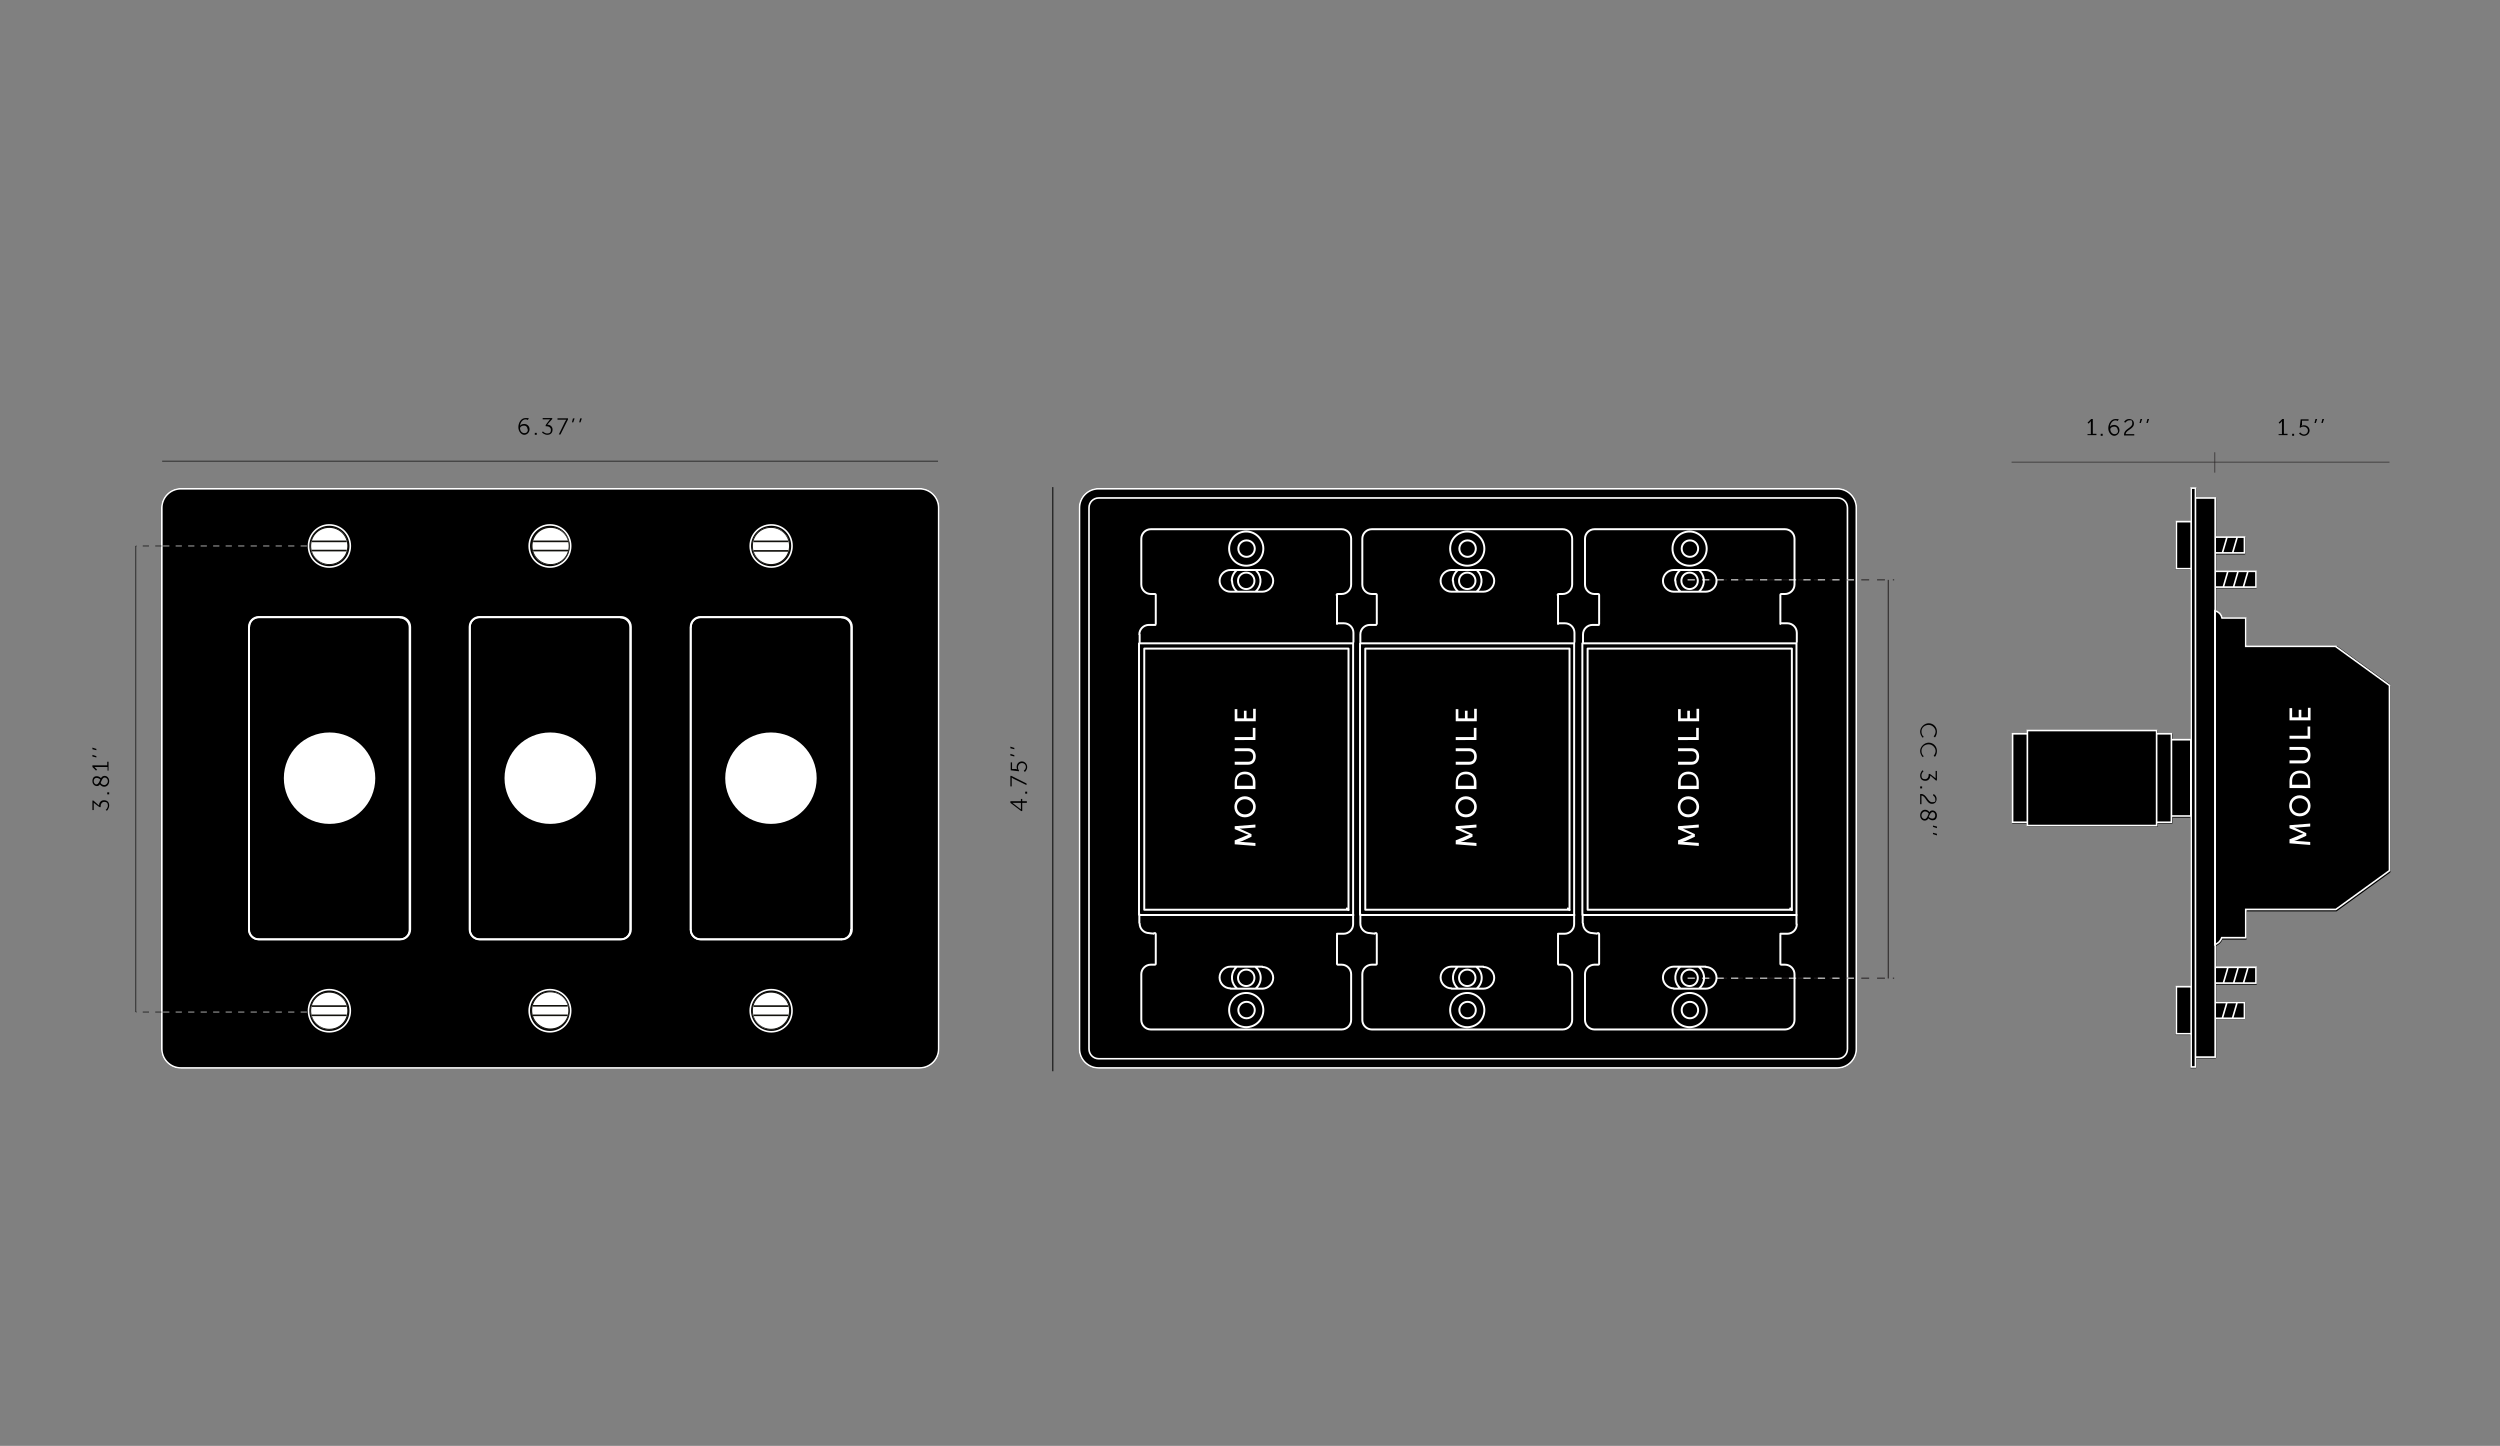 <svg xmlns="http://www.w3.org/2000/svg" id="Layer_1" version="1.1" viewBox="0 0 760.1 439.6"><rect x="0" y="0" width="760.1" height="439.6" fill="#808080" stroke="none"/><defs><clipPath id="clippath"><rect width="11.7" height="11.7" x="94.3" y="160.1" class="st7" rx="5.9" ry="5.9"/></clipPath><clipPath id="clippath-1"><rect width="11.7" height="11.7" x="161.5" y="160.1" class="st7" rx="5.9" ry="5.9"/></clipPath><clipPath id="clippath-2"><rect width="11.7" height="11.7" x="228.6" y="160.2" class="st7" rx="5.9" ry="5.9"/></clipPath><clipPath id="clippath-3"><rect width="11.7" height="11.7" x="94.3" y="301.4" class="st7" rx="5.9" ry="5.9"/></clipPath><clipPath id="clippath-4"><rect width="11.7" height="11.7" x="161.4" y="301.4" class="st7" rx="5.9" ry="5.9"/></clipPath><clipPath id="clippath-5"><rect width="11.7" height="11.7" x="228.6" y="301.4" class="st7" rx="5.9" ry="5.9"/></clipPath><style>.st0,.st1,.st11,.st12,.st13,.st14,.st3,.st4,.st5,.st7,.st8,.st9{fill:none}.st0,.st11{stroke:#000}.st0,.st12{stroke-width:.2px}.st1{stroke-width:.6px}.st1,.st13,.st3,.st4,.st8{stroke:#fff}.st1,.st5,.st9{stroke-miterlimit:10}.st12,.st14{stroke:#231f20}.st16,.st3,.st4{stroke-linecap:round;stroke-linejoin:round}.st16,.st3,.st5{stroke-width:.5px}.st4{stroke-width:.6px}.st17{fill:#fff}.st5,.st9{stroke:#12110c}.st11,.st8{stroke-dasharray:1.9 1.9;stroke-width:.2px}.st9{stroke-width:.4px}.st13,.st14{stroke-dasharray:2.2 2.2;stroke-width:.3px}.st14{stroke-dasharray:2.4 2.4}.st16{stroke:#020203}</style></defs><path d="M157.6 129.9c0-1.2.7-2.8 2.2-2.8s.9.2.9.2l-.2.4s-.3-.2-.7-.2c-1 0-1.6 1-1.7 2 .2-.4.7-.6 1.3-.6.9 0 1.6.7 1.6 1.6s-.7 1.7-1.6 1.7-1.8-1-1.8-2.3m2.8.7c0-.7-.4-1.2-1.1-1.2s-1.2.4-1.2.8c0 .7.5 1.5 1.3 1.5s1.1-.5 1.1-1.2ZM162.6 131.6h.6v.6h-.6zM165.1 131.2s.5.6 1.3.6 1.1-.4 1.1-1.1-.6-1.1-1.3-1.1h-.3v-.3c-.1 0 1.1-1.5 1.1-1.5.1-.2.3-.3.3-.3H165v-.4h2.9v.3l-1.5 1.7c.6 0 1.6.4 1.6 1.5s-.7 1.6-1.6 1.6-1.6-.7-1.6-.7l.3-.4ZM171.9 128.1c.1-.3.3-.5.3-.5h-2.7v-.4h3.2v.3l-2.3 4.6h-.5l2-4.1ZM174.2 127.2h.5l-.4 1.2h-.4zM176.4 127.2h.5l-.4 1.2h-.4z"/><path d="M49.3 140.2h235.9" class="st0"/><path d="M32.2 246.2s.6-.5.6-1.3-.4-1.1-1.1-1.1-1.1.6-1.1 1.3v.3h-.3c0 .1-1.5-1.1-1.5-1.1-.2-.1-.3-.3-.3-.3v2.3h-.4v-2.9h.3l1.7 1.5c0-.6.4-1.6 1.5-1.6s1.6.7 1.6 1.6-.7 1.6-.7 1.6l-.4-.3ZM32.6 241.5v-.6h.6v.6zM30.4 238.4c-.2.4-.5.6-1 .6s-1.3-.5-1.3-1.5.5-1.5 1.3-1.5 1.3.6 1.3.6c.2-.4.6-.7 1.1-.7.8 0 1.4.7 1.4 1.6s-.6 1.7-1.5 1.7-1.3-.7-1.4-.8Zm.1-1.4s-.5-.5-1.1-.5-.9.4-.9 1 .4 1 .8 1c.6 0 .9-.8 1.2-1.5m.1 1c0 .2.5.7 1.1.7s1.1-.6 1.1-1.2-.4-1.1-1-1.1-.9.9-1.2 1.6M32.7 234.3v-1.1h-4s.1 0 .3.3l.5.5-.3.3-1.1-1.1v-.5h4.5v-1.1h.4v2.7h-.4ZM28.1 230v-.5l1.2.4v.4zM28.1 227.8v-.5l1.2.4v.4zM310.5 246.6l-3.3-2.5v-.5h3.2v-.7h.4v.7h1.4v.5h-1.4v2.5zm-.1-2.5h-2.6s.2.1.4.3l2.2 1.7v-1.9ZM311.7 241.3v-.6h.6v.6zM308.1 236.7c-.3-.1-.5-.3-.5-.3v2.7h-.4v-3.2h.3l4.6 2.3v.5l-4.1-2ZM311.3 234.3s.6-.4.6-1.1-.5-1.2-1.2-1.2-1.2.6-1.2 1.3.3.9.3.9v.3c-.1 0-2.5-.3-2.5-.3v-2.4h.4v2h1.3c.2.2.3.2.3.2s-.2-.3-.2-.8c0-1 .7-1.7 1.6-1.7s1.6.8 1.6 1.7-.7 1.5-.7 1.5l-.3-.3ZM307.2 229.7v-.5l1.2.4v.4zM307.2 227.5v-.5l1.2.4v.4z"/><path d="M41.3 307.7V166" class="st0"/><path d="M320.1 325.7V148.1" style="fill:none;stroke:#000;stroke-width:.3px"/><path d="M95 166c0-2.8 2.3-5.1 5.1-5.1s5.1 2.3 5.1 5.1-2.3 5.1-5.1 5.1-5.1-2.3-5.1-5.1m-1.2 0c0-3.5 2.8-6.4 6.3-6.4s6.4 2.8 6.4 6.4-2.8 6.4-6.4 6.4-6.3-2.8-6.3-6.4m0 141.3c0-3.5 2.8-6.4 6.3-6.4s6.4 2.8 6.4 6.4-2.8 6.4-6.4 6.4-6.3-2.8-6.3-6.4m1.2 0c0-2.8 2.3-5.1 5.1-5.1s5.1 2.3 5.1 5.1-2.3 5.1-5.1 5.1-5.1-2.3-5.1-5.1m65.9 0c0-3.5 2.8-6.4 6.3-6.4s6.3 2.8 6.3 6.4-2.8 6.4-6.3 6.4-6.3-2.8-6.3-6.4m1.3 0c0-2.8 2.3-5.1 5.1-5.1s5.1 2.3 5.1 5.1-2.3 5.1-5.1 5.1-5.1-2.3-5.1-5.1m65.9 0c0-3.5 2.8-6.4 6.4-6.4s6.3 2.8 6.3 6.4-2.8 6.4-6.3 6.4-6.4-2.8-6.4-6.4m1.2 0c0-2.8 2.3-5.1 5.1-5.1s5.1 2.3 5.1 5.1-2.3 5.1-5.1 5.1-5.1-2.3-5.1-5.1m-107.7-21.7c1.6 0 2.9-1.3 2.9-2.9m0 0v-92m0 0c0-1.6-1.3-2.9-2.9-2.9m0-.1H78.7m0 0c-1.6 0-2.9 1.3-2.9 2.9m-.1.1v92m3 2.9h42.9M160.9 166c0-3.5 2.8-6.4 6.3-6.4s6.3 2.8 6.3 6.4-2.8 6.4-6.3 6.4-6.3-2.8-6.3-6.4m67.2 0c0-3.5 2.8-6.4 6.4-6.4s6.3 2.8 6.3 6.4-2.8 6.4-6.3 6.4-6.4-2.8-6.4-6.4m-39.4 119.6c1.6 0 2.9-1.3 2.9-2.9m0 0v-92m0 0c0-1.6-1.3-2.9-2.9-2.9m0-.1h-42.9m0 0c-1.6 0-2.9 1.3-2.9 2.9m0 .1v92m0 0c0 1.6 1.3 2.9 2.9 2.9m0 0h42.9m70.1-94.9c0-1.6-1.3-2.9-2.9-2.9m0-.1H213m0 0c-1.6 0-2.9 1.3-2.9 2.9m-.1 92.1c0 1.6 1.3 2.9 2.9 2.9m.1 0h42.9m2.9-2.9v-92" class="st16"/><path d="M210 190.7v92M229.3 166c0-2.8 2.3-5.1 5.1-5.1s5.1 2.3 5.1 5.1-2.3 5.1-5.1 5.1-5.1-2.3-5.1-5.1m-67.2 0c0-2.8 2.3-5.1 5.1-5.1s5.1 2.3 5.1 5.1-2.3 5.1-5.1 5.1-5.1-2.3-5.1-5.1m123.3-11.6v164.5c0 3.2-2.6 5.8-5.8 5.8H55c-3.2 0-5.8-2.6-5.8-5.8V154.4c0-3.2 2.6-5.8 5.8-5.8h224.6c3.2 0 5.8 2.6 5.8 5.8" class="st16"/><path d="M95 166c0-2.8 2.3-5.1 5.1-5.1s5.1 2.3 5.1 5.1-2.3 5.1-5.1 5.1-5.1-2.3-5.1-5.1m-1.2 0c0-3.5 2.8-6.4 6.3-6.4s6.4 2.8 6.4 6.4-2.8 6.4-6.4 6.4-6.3-2.8-6.3-6.4m0 141.3c0-3.5 2.8-6.4 6.3-6.4s6.4 2.8 6.4 6.4-2.8 6.4-6.4 6.4-6.3-2.8-6.3-6.4m1.2 0c0-2.8 2.3-5.1 5.1-5.1s5.1 2.3 5.1 5.1-2.3 5.1-5.1 5.1-5.1-2.3-5.1-5.1m65.9 0c0-3.5 2.8-6.4 6.3-6.4s6.3 2.8 6.3 6.4-2.8 6.4-6.3 6.4-6.3-2.8-6.3-6.4m1.3 0c0-2.8 2.3-5.1 5.1-5.1s5.1 2.3 5.1 5.1-2.3 5.1-5.1 5.1-5.1-2.3-5.1-5.1m65.9 0c0-3.5 2.8-6.4 6.4-6.4s6.3 2.8 6.3 6.4-2.8 6.4-6.3 6.4-6.4-2.8-6.4-6.4m1.2 0c0-2.8 2.3-5.1 5.1-5.1s5.1 2.3 5.1 5.1-2.3 5.1-5.1 5.1-5.1-2.3-5.1-5.1m-107.7-21.7c1.6 0 2.9-1.3 2.9-2.9m0 0v-92m0 0c0-1.6-1.3-2.9-2.9-2.9m0-.1H78.7m0 0c-1.6 0-2.9 1.3-2.9 2.9m-.1.1v92m3 2.9h42.9M160.9 166c0-3.5 2.8-6.4 6.3-6.4s6.3 2.8 6.3 6.4-2.8 6.4-6.3 6.4-6.3-2.8-6.3-6.4m67.2 0c0-3.5 2.8-6.4 6.4-6.4s6.3 2.8 6.3 6.4-2.8 6.4-6.3 6.4-6.4-2.8-6.4-6.4m-39.4 119.6c1.6 0 2.9-1.3 2.9-2.9m0 0v-92m0 0c0-1.6-1.3-2.9-2.9-2.9m0-.1h-42.9m0 0c-1.6 0-2.9 1.3-2.9 2.9m0 .1v92m0 0c0 1.6 1.3 2.9 2.9 2.9m0 0h42.9m70.1-94.9c0-1.6-1.3-2.9-2.9-2.9m0-.1H213m0 0c-1.6 0-2.9 1.3-2.9 2.9m-.1 92.1c0 1.6 1.3 2.9 2.9 2.9m.1 0h42.9m2.9-2.9v-92" class="st3"/><path d="M210 190.7v92m-134.3 0c0 1.6 1.3 2.9 2.9 2.9m177.2 0c1.6 0 2.9-1.3 2.9-2.9M229.3 166c0-2.8 2.3-5.1 5.1-5.1s5.1 2.3 5.1 5.1-2.3 5.1-5.1 5.1-5.1-2.3-5.1-5.1m-67.2 0c0-2.8 2.3-5.1 5.1-5.1s5.1 2.3 5.1 5.1-2.3 5.1-5.1 5.1-5.1-2.3-5.1-5.1m123.3-11.6v164.5c0 3.2-2.6 5.8-5.8 5.8H55c-3.2 0-5.8-2.6-5.8-5.8V154.4c0-3.2 2.6-5.8 5.8-5.8h224.6c3.2 0 5.8 2.6 5.8 5.8" class="st3"/><g style="clip-path:url(#clippath)"><path d="M100.1 171.7c-3.1 0-5.7-2.5-5.7-5.7s2.5-5.7 5.7-5.7 5.7 2.5 5.7 5.7-2.5 5.7-5.7 5.7" class="st17"/><path d="M100.1 171.7c-3.1 0-5.7-2.5-5.7-5.7s2.5-5.7 5.7-5.7 5.7 2.5 5.7 5.7-2.5 5.7-5.7 5.7Z" class="st9"/><path d="M105.4 167.4H94.8m10.6-2.8H94.8" class="st5"/></g><g style="clip-path:url(#clippath-1)"><path d="M167.4 171.7c-3.1 0-5.7-2.5-5.7-5.7s2.5-5.7 5.7-5.7 5.7 2.5 5.7 5.7-2.5 5.7-5.7 5.7" class="st17"/><path d="M167.4 171.7c-3.1 0-5.7-2.5-5.7-5.7s2.5-5.7 5.7-5.7 5.7 2.5 5.7 5.7-2.5 5.7-5.7 5.7Z" class="st9"/><path d="M172.7 167.4h-10.6m10.6-2.8h-10.6" class="st5"/></g><g style="clip-path:url(#clippath-2)"><path d="M234.4 171.7c-3.1 0-5.7-2.5-5.7-5.7s2.5-5.7 5.7-5.7 5.7 2.5 5.7 5.7-2.5 5.7-5.7 5.7" class="st17"/><path d="M234.4 171.7c-3.1 0-5.7-2.5-5.7-5.7s2.5-5.7 5.7-5.7 5.7 2.5 5.7 5.7-2.5 5.7-5.7 5.7Z" class="st9"/><path d="M239.7 167.5h-10.6m10.6-2.9h-10.6" class="st5"/></g><g style="clip-path:url(#clippath-3)"><path d="M100.1 313c-3.1 0-5.7-2.5-5.7-5.7s2.5-5.7 5.7-5.7 5.7 2.5 5.7 5.7-2.5 5.7-5.7 5.7" class="st17"/><path d="M100.1 313c-3.1 0-5.7-2.5-5.7-5.7s2.5-5.7 5.7-5.7 5.7 2.5 5.7 5.7-2.5 5.7-5.7 5.7Z" class="st9"/><path d="M105.4 308.7H94.8m10.6-2.8H94.8" class="st5"/></g><g style="clip-path:url(#clippath-4)"><path d="M167.3 312.9c-3.1 0-5.7-2.5-5.7-5.7s2.5-5.7 5.7-5.7 5.7 2.5 5.7 5.7-2.5 5.7-5.7 5.7" class="st17"/><path d="M167.3 312.9c-3.1 0-5.7-2.5-5.7-5.7s2.5-5.7 5.7-5.7 5.7 2.5 5.7 5.7-2.5 5.7-5.7 5.7Z" class="st9"/><path d="M172.6 308.7H162m10.6-2.9H162" class="st5"/></g><g style="clip-path:url(#clippath-5)"><path d="M234.4 313c-3.1 0-5.7-2.5-5.7-5.7s2.5-5.7 5.7-5.7 5.7 2.5 5.7 5.7-2.5 5.7-5.7 5.7" class="st17"/><path d="M234.4 313c-3.1 0-5.7-2.5-5.7-5.7s2.5-5.7 5.7-5.7 5.7 2.5 5.7 5.7-2.5 5.7-5.7 5.7Z" class="st9"/><path d="M239.7 308.7h-10.6m10.6-2.8h-10.6" class="st5"/></g><path d="M49.1 166h-7.8" class="st11"/><path d="M100.9 166H49.1" class="st8"/><path d="M49.1 307.7h-7.8" class="st11"/><path d="M100.9 307.7H49.1" class="st8"/><path d="M374.1 166c0-2.8 2.3-5.1 5.1-5.1s5.1 2.3 5.1 5.1-2.3 5.1-5.1 5.1-5.1-2.3-5.1-5.1m-1.2 0c0-3.5 2.8-6.4 6.3-6.4s6.4 2.8 6.4 6.4-2.8 6.4-6.4 6.4-6.3-2.8-6.3-6.4m0 141.3c0-3.5 2.8-6.4 6.3-6.4s6.4 2.8 6.4 6.4-2.8 6.4-6.4 6.4-6.3-2.8-6.3-6.4m1.2 0c0-2.8 2.3-5.1 5.1-5.1s5.1 2.3 5.1 5.1-2.3 5.1-5.1 5.1-5.1-2.3-5.1-5.1m65.9 0c0-3.5 2.8-6.4 6.3-6.4s6.3 2.8 6.3 6.4-2.8 6.4-6.3 6.4-6.3-2.8-6.3-6.4m1.2 0c0-2.8 2.3-5.1 5.1-5.1s5.1 2.3 5.1 5.1-2.3 5.1-5.1 5.1-5.1-2.3-5.1-5.1m66 0c0-3.5 2.8-6.4 6.4-6.4s6.3 2.8 6.3 6.4-2.8 6.4-6.3 6.4-6.4-2.8-6.4-6.4m1.2 0c0-2.8 2.3-5.1 5.1-5.1s5.1 2.3 5.1 5.1-2.3 5.1-5.1 5.1-5.1-2.3-5.1-5.1m-107.7-21.7c1.6 0 2.9-1.3 2.9-2.9m0 0v-92m0 0c0-1.6-1.3-2.9-2.9-2.9m0-.1h-42.9m-.1 0c-1.6 0-2.9 1.3-2.9 2.9m0 .1v92m2.9 2.9h42.9M440 166c0-3.5 2.8-6.4 6.3-6.4s6.3 2.8 6.3 6.4-2.8 6.4-6.3 6.4-6.3-2.8-6.3-6.4m67.2 0c0-3.5 2.8-6.4 6.4-6.4s6.3 2.8 6.3 6.4-2.8 6.4-6.3 6.4-6.4-2.8-6.4-6.4m-39.4 119.6c1.6 0 2.9-1.3 2.9-2.9m0 0v-92m0 0c0-1.6-1.3-2.9-2.9-2.9m0-.1h-42.9m0 0c-1.6 0-2.9 1.3-2.9 2.9m0 .1v92m0 0c0 1.6 1.3 2.9 2.9 2.9m0 0h42.9m70.1-94.9c0-1.6-1.3-2.9-2.9-2.9m0-.1h-42.9m-.1 0c-1.6 0-2.9 1.3-2.9 2.9m0 92.1c0 1.6 1.3 2.9 2.9 2.9m0 0h42.9m3-2.9v-92" class="st16"/><path d="M564.4 154.4v164.5c0 3.2-2.6 5.8-5.8 5.8H334c-3.2 0-5.8-2.6-5.8-5.8V154.4c0-3.2 2.6-5.8 5.8-5.8h224.6c3.2 0 5.8 2.6 5.8 5.8" class="st16"/><path d="M564.4 154.4v164.5c0 3.2-2.6 5.8-5.8 5.8H334c-3.2 0-5.8-2.6-5.8-5.8V154.4c0-3.2 2.6-5.8 5.8-5.8h224.6c3.2 0 5.8 2.6 5.8 5.8" class="st3"/><path d="M334.1 151.4h224.6c1.7 0 3 1.3 3 3v164.5c0 1.7-1.3 3-3 3H334.1c-1.7 0-3-1.3-3-3V154.4c0-1.7 1.3-3 3-3" class="st3"/><path d="m726.7 208.1-16.3-11.8h-27.3V188q0-.3-.3-.3h-7c-.4-1.3-1.4-1.9-2-2.1v-6.7h12.1q.3 0 .3-.3v-4.8q0-.3-.3-.3h-12.1v-4.9h8.6q.3 0 .3-.3v-4.8q0-.3-.3-.3h-8.6v-11.6q0-.3-.3-.3h-5.7v-2.7q0-.3-.3-.3h-1.3q-.3 0-.3.3v9.8h-4.2q-.3 0-.3.3V173q0 .3.3.3h4.2v51.4h-5.3v-1.5q0-.3-.3-.3h-4.2v-.7q0-.3-.3-.3h-39.3q-.3 0-.3.3v.7H612q-.3 0-.3.3v26.9q0 .3.3.3h4.2v.7q0 .3.3.3h39.3q.3 0 .3-.3v-.7h4.2q.3 0 .3-.3v-1.5h5.3v51.2h-4.2q-.3 0-.3.3v14.3q0 .3.3.3h4.2v9.8q0 .3.3.3h1.3q.3 0 .3-.3v-2.7h5.7q.3 0 .3-.3v-11.6h8.6q.3 0 .3-.3v-4.8q0-.3-.3-.3h-8.6v-5.1h12.1q.3 0 .3-.3v-4.8q0-.3-.3-.3h-12.1v-6.4c.9-.4 1.6-1.1 1.9-1.9h7.1q.3 0 .3-.3v-8.3h27.3l16.3-11.8s.1-.2.1-.3v-56.3c0-.1 0-.2-.1-.3ZM634.6 132h1.1v-4s0 .1-.2.3l-.5.5-.3-.3 1.1-1.1h.5v4.5h1.1v.4h-2.7v-.4ZM638.7 131.9h.6v.6h-.6zM641 130.2c0-1.2.7-2.8 2.2-2.8s.9.2.9.2l-.2.4s-.3-.2-.7-.2c-1 0-1.6 1-1.7 2 .2-.4.7-.6 1.3-.6.9 0 1.6.7 1.6 1.6s-.7 1.7-1.6 1.7-1.8-1-1.8-2.3m2.9.7c0-.7-.4-1.2-1.1-1.2s-1.2.4-1.2.8c0 .7.5 1.5 1.3 1.5s1.1-.5 1.1-1.2ZM645.8 132.1c0-1.7 2.5-2 2.5-3.3s-.4-1-1-1-1.1.7-1.1.7l-.4-.2s.5-.9 1.5-.9 1.5.6 1.5 1.4c0 1.7-2.5 1.9-2.5 3.2h2.6v.4h-3.1zM650.8 127.4h.5l-.4 1.2h-.4zM652.9 127.4h.5l-.4 1.2h-.4zM692.7 132h1.1v-4s0 .1-.2.3l-.5.5-.3-.3 1.1-1.1h.5v4.5h1.1v.4h-2.7v-.4ZM696.9 131.9h.6v.6h-.6zM699.4 131.5s.4.6 1.1.6 1.2-.5 1.2-1.2-.6-1.2-1.3-1.2-.9.3-.9.3h-.3c0-.1.3-2.5.3-2.5h2.4v.4h-2v1.3c-.2.2-.2.3-.2.3s.3-.2.8-.2c1 0 1.7.7 1.7 1.6s-.8 1.6-1.7 1.6-1.5-.7-1.5-.7l.3-.3ZM704 127.4h.5l-.4 1.2h-.4zM706.1 127.4h.5l-.4 1.2h-.4z"/><path d="M611.6 140.5h114.9M673.4 137.5v6.2" class="st12"/><path d="M696.1 256.1v-.9l3.4-1.4c.3-.1.8-.3.8-.3s-.5-.2-.8-.3l-3.4-1.4v-.9l6.3-.5v.9l-4 .3h-.9s.6.2.9.4l2.8 1.3v.8l-2.8 1.3-.9.3h.9l4 .3v.9l-6.3-.5ZM696 245c0-1.8 1.4-3.2 3.2-3.2s3.3 1.4 3.3 3.2-1.4 3.2-3.3 3.2-3.2-1.4-3.2-3.2m5.7 0c0-1.3-1.1-2.3-2.5-2.3s-2.4 1-2.4 2.3 1 2.3 2.4 2.3 2.5-1 2.5-2.3M696.1 239.6v-2.1c0-1.9 1.2-3.2 3.1-3.2s3.2 1.3 3.2 3.2v2.1zm5.6-2.1c0-1.4-.8-2.4-2.4-2.4s-2.4.9-2.4 2.4v1.1h4.8zM696.1 232.1v-.9h4.1c1 0 1.5-.6 1.5-1.6s-.6-1.6-1.5-1.6h-4.1v-.9h4.1c1.4 0 2.3 1 2.3 2.5s-.9 2.5-2.3 2.5zM696.1 224.6v-.9h5.5v-2.8h.8v3.7zM696.1 219v-3.7h.8v2.8h2v-2.3h.8v2.3h2v-2.9h.8v3.8h-6.3Z" class="st17"/><path d="M710.2 196.5h-27.4v-8.6h-7.2c-.4-1.9-2.2-2.2-2.2-2.2v101.5c1.3-.5 1.8-1.3 2.1-2.1h7.3v-8.6h27.4l16.3-11.8v-56.3l-16.3-11.8ZM616.4 251h39.3v-28.9h-39.3zm43.8-2.9h5.9v-23.2h-5.9zm-4.5 1.9h4.5v-26.9h-4.5zm-43.8 0h4.5v-26.9h-4.5zm70.2 48.9 1.4-4.8m-4.4 4.8 1.4-4.8m-4.5 4.8 1.4-4.8m-3.9 4.8h12.4v-4.8h-12.4zm8.6-120.5 1.4-4.8m-4.4 4.8 1.4-4.8m-4.5 4.8 1.4-4.8m-3.9 4.9h12.4v-4.8h-12.4zm5.3-10.4 1.4-4.8m-4.5 4.8 1.4-4.8m-3.6 4.8h8.9v-4.8h-8.9zm5.3 141.4 1.4-4.8m-4.5 4.8 1.4-4.8m-3.6 4.9h8.9v-4.8h-8.9zm-11.8-136.7h4.5v-14.3h-4.5zm0 141.4h4.5V300h-4.5zm5.8 7.1h6v-170h-6zm-1.3 3h1.3v-176h-1.3z" style="fill:none;stroke:#fff;stroke-miterlimit:10;stroke-width:.5px"/><path d="M78.7 187.6h43c1.6 0 3 1.3 3 3v92c0 1.6-1.3 3-3 3h-43c-1.6 0-3-1.3-3-3v-92c0-1.6 1.3-3 3-3Z" class="st1"/><path d="M114.1 236.6c0 7.7-6.2 13.9-13.9 13.9s-13.9-6.2-13.9-13.9 6.2-13.9 13.9-13.9 13.9 6.2 13.9 13.9" class="st17"/><path d="M145.8 187.6h43c1.6 0 3 1.3 3 3v92c0 1.6-1.3 3-3 3h-43c-1.6 0-3-1.3-3-3v-92c0-1.6 1.3-3 3-3Z" class="st1"/><path d="M181.2 236.6c0 7.7-6.2 13.9-13.9 13.9s-13.9-6.2-13.9-13.9 6.2-13.9 13.9-13.9 13.9 6.2 13.9 13.9" class="st17"/><path d="M213 187.6h43c1.6 0 3 1.3 3 3v92c0 1.6-1.3 3-3 3h-43c-1.6 0-3-1.3-3-3v-92c0-1.6 1.3-3 3-3Z" class="st1"/><path d="M248.3 236.6c0 7.7-6.2 13.9-13.9 13.9s-13.9-6.2-13.9-13.9 6.2-13.9 13.9-13.9 13.9 6.2 13.9 13.9" class="st17"/><path d="M588.9 222.4c0 1.2-.6 1.8-.6 1.8l-.4-.3s.6-.6.6-1.5-.9-2-2.1-2-2.2.8-2.2 2 .7 1.6.7 1.6l-.3.3s-.8-.7-.8-1.9 1.2-2.5 2.6-2.5 2.5 1.1 2.5 2.5M588.9 228.3c0 1.2-.6 1.8-.6 1.8l-.4-.3s.6-.6.6-1.5-.9-2-2.1-2-2.2.8-2.2 2 .7 1.6.7 1.6l-.3.3s-.8-.7-.8-1.9 1.2-2.5 2.6-2.5 2.5 1.1 2.5 2.5M584.8 234.5s-.6.5-.6 1.3.4 1.1 1.1 1.1 1.1-.6 1.1-1.3v-.3h.3c0-.1 1.5 1.1 1.5 1.1.2.1.3.3.3.3v-2.3h.4v2.9h-.3l-1.7-1.5c0 .6-.4 1.6-1.5 1.6s-1.6-.7-1.6-1.6.7-1.6.7-1.6l.4.3ZM584.4 239.1v.6h-.6v-.6zM584.1 241.4c1.7 0 2 2.5 3.3 2.5s1-.4 1-1-.7-1.1-.7-1.1l.2-.4s.9.5.9 1.5-.6 1.5-1.4 1.5c-1.7 0-1.9-2.5-3.2-2.5v2.6h-.4v-3.1zM586.6 247c.2-.4.5-.6 1-.6s1.3.5 1.3 1.5-.5 1.5-1.3 1.5-1.3-.6-1.3-.6c-.2.4-.6.7-1.1.7-.8 0-1.4-.7-1.4-1.6s.6-1.7 1.5-1.7 1.3.7 1.4.8Zm-.2.4c0-.2-.5-.7-1.1-.7s-1.1.6-1.1 1.2.4 1.1 1 1.1.9-.9 1.2-1.6m0 1s.5.5 1.1.5.9-.4.9-1-.4-1-.8-1c-.6 0-.9.8-1.2 1.5M588.9 251.3v.5l-1.2-.4v-.4zM588.9 253.5v.5l-1.2-.4v-.4z"/><path d="M574.1 176.3v121.2" style="fill:none;stroke-width:.3px;stroke:#231f20"/><path d="M513.1 297.4h62.8M513.1 176.3h62.8" class="st14"/><path d="M513.1 297.4h51.3M513.1 176.3h51.3" class="st13"/><path d="M351.4 284.2v2m0-98.5v-1.8m55.1 1.8v-1.8m0 100.3v1.8m-55.1-1.8v1.8m32.4-114.7h-9.7m0 0c-1.8 0-3.3 1.5-3.3 3.3s1.5 3.3 3.3 3.3m0 0h9.7m0 0c1.8 0 3.3-1.5 3.3-3.3s-1.5-3.3-3.3-3.3m-33.9-12.4c-1.6 0-2.9 1.3-2.9 2.9m2.9-2.9h58m2.9 2.9c0-1.6-1.3-2.9-2.9-2.9m2.9 16.8v-13.9m-2.9 16.8c1.6 0 2.9-1.3 2.9-2.9m-4.1 2.9h1.2m-1.2 0q-.3 0-.3.3m.1 4.9v-4.9m-55.1 4.9v-4.9m0 0q0-.3-.3-.3m0 0h-1.2m-2.9-2.9c0 1.6 1.3 2.9 2.9 2.9m-2.9-2.9v-13.9m36.8 130.1h-9.7m0 0c-1.8 0-3.3 1.5-3.3 3.3s1.5 3.3 3.3 3.3m0 .1h9.7m0 0c1.8 0 3.3-1.5 3.3-3.3s-1.5-3.3-3.3-3.3m-33.9-.7c-1.6 0-2.9 1.3-2.9 2.9m4.1-2.9h-1.2m1.2 0q.3 0 .3-.3m0-4.9v4.9m55.1-4.9v4.9m0 0q0 .3.3.3m-.1 0h1.2m2.9 2.9c0-1.6-1.3-2.9-2.9-2.9m2.9 2.9v13.9m-2.9 2.9c1.6 0 2.9-1.3 2.9-2.9m-60.9 2.9h58m-60.9-2.9c0 1.6 1.3 2.9 2.9 2.9m-2.9-16.8v13.9m62.5-33.9.5.5m-63.7 1.5v-.1m65.2.1h-.1m-29.9 28.9c0-1.4-1.1-2.5-2.5-2.5s-2.5 1.1-2.5 2.5 1.1 2.5 2.5 2.5 2.5-1.1 2.5-2.5m2.6 0c0-2.8-2.3-5.2-5.2-5.2s-5.2 2.3-5.2 5.2 2.3 5.2 5.2 5.2 5.2-2.3 5.2-5.2m0-140.3c0-2.8-2.3-5.2-5.2-5.2s-5.2 2.3-5.2 5.2 2.3 5.2 5.2 5.2 5.2-2.3 5.2-5.2m-2.6 0c0-1.4-1.1-2.5-2.5-2.5s-2.5 1.1-2.5 2.5 1.1 2.5 2.5 2.5 2.5-1.1 2.5-2.5m-30.1 117.4c0-.2 0-.4-.2-.5-.2 0-.4 0-.5.2m-1.4-.2c.1 0 1.3.2 1.4.1m55.8-94.1v-2m-55.1 0v2m55.1 96.5v-2m-25.1 13.1c0-1.4-1.1-2.5-2.5-2.5s-2.5 1.1-2.5 2.5 1.1 2.5 2.5 2.5 2.5-1.1 2.5-2.5m1.9 0c0-1.3-.6-2.5-1.6-3.3m-5.6-.1c-1.8 1.5-2.1 4.3-.5 6.1.2.2.3.4.5.5m5.6.1c1-.8 1.6-2 1.6-3.3m-1.9-120.7c0-1.4-1.1-2.5-2.5-2.5s-2.5 1.1-2.5 2.5 1.1 2.5 2.5 2.5 2.5-1.1 2.5-2.5m-6.8 0c0 1.3.6 2.5 1.6 3.3m5.5 0c1.8-1.5 2.1-4.3.5-6.1-.2-.2-.3-.4-.5-.5m-5.6 0c-1 .8-1.6 2-1.6 3.3m-28 104.2c0 1.6 1.3 2.9 2.9 2.9M346.4 277.9v2.7m.1-85.4v-2.3m2.8-2.9c-1.6 0-2.9 1.3-2.9 2.9m60.2-3.4h2m2.9 2.9c0-1.6-1.3-2.9-2.9-2.9m2.9 5.7v-2.7m-.1 85.3v3.2m-2.9 2.9c1.6 0 2.9-1.3 2.9-2.9m-4.9 2.9h2.1M351.3 190h-1.9M346.3 195.6h65.1v82.6h-65.1z" class="st4"/><path d="M347.9 197.2H410v79.4h-62.1z" class="st4"/><path d="M375.4 256.4v-.9l3.4-1.4c.3-.1.8-.3.8-.3s-.5-.2-.8-.3l-3.4-1.4v-.9l6.3-.5v.9l-4 .3h-.9s.6.2.9.4l2.8 1.3v.8l-2.8 1.3-.9.3h.9l4 .3v.9l-6.3-.5ZM375.3 245.3c0-1.8 1.4-3.2 3.2-3.2s3.3 1.4 3.3 3.2-1.4 3.2-3.3 3.2-3.2-1.4-3.2-3.2m5.7 0c0-1.3-1.1-2.3-2.5-2.3s-2.4 1-2.4 2.3 1 2.3 2.4 2.3 2.5-1 2.5-2.3M375.4 239.9v-2.1c0-1.9 1.2-3.2 3.1-3.2s3.2 1.3 3.2 3.2v2.1zm5.5-2.1c0-1.4-.8-2.4-2.4-2.4s-2.4.9-2.4 2.4v1.1h4.8zM375.4 232.5v-.9h4.1c1 0 1.5-.6 1.5-1.6s-.6-1.6-1.5-1.6h-4.1v-.9h4.1c1.4 0 2.3 1 2.3 2.5s-.9 2.5-2.3 2.5zM375.4 225v-.9h5.5v-2.8h.8v3.7zM375.4 219.3v-3.7h.8v2.8h2v-2.3h.8v2.3h2v-2.9h.8v3.8h-6.3Z" class="st17"/><path d="M418.6 284.2v2m0-98.5v-1.8m55.1 1.8v-1.8m0 100.3v1.8m-55.1-1.8v1.8M451 173.3h-9.7m0 0c-1.8 0-3.3 1.5-3.3 3.3s1.5 3.3 3.3 3.3m0 0h9.7m0 0c1.8 0 3.3-1.5 3.3-3.3s-1.5-3.3-3.3-3.3m-33.9-12.4c-1.6 0-2.9 1.3-2.9 2.9m2.9-2.9h58m2.9 2.9c0-1.6-1.3-2.9-2.9-2.9m2.9 16.8v-13.9m-2.9 16.8c1.6 0 2.9-1.3 2.9-2.9m-4.1 2.9h1.2m-1.2 0q-.3 0-.3.3m.1 4.9v-4.9m-55.1 4.9v-4.9m0 0q0-.3-.3-.3m0 0h-1.2m-2.9-2.9c0 1.6 1.3 2.9 2.9 2.9m-2.9-2.9v-13.9M451 293.9h-9.7m0 0c-1.8 0-3.3 1.5-3.3 3.3s1.5 3.3 3.3 3.3m0 .1h9.7m0 0c1.8 0 3.3-1.5 3.3-3.3s-1.5-3.3-3.3-3.3m-33.9-.7c-1.6 0-2.9 1.3-2.9 2.9m4.1-2.9h-1.2m1.2 0q.3 0 .3-.3m0-4.9v4.9m55.1-4.9v4.9m0 0q0 .3.3.3m-.1 0h1.2m2.9 2.9c0-1.6-1.3-2.9-2.9-2.9m2.9 2.9v13.9m-2.9 2.9c1.6 0 2.9-1.3 2.9-2.9m-60.9 2.9h58m-60.9-2.9c0 1.6 1.3 2.9 2.9 2.9m-2.9-16.8v13.9m62.5-33.9.5.5m-63.7 1.5v-.1m65.2.1h-.1m-29.9 28.9c0-1.4-1.1-2.5-2.5-2.5s-2.5 1.1-2.5 2.5 1.1 2.5 2.5 2.5 2.5-1.1 2.5-2.5m2.6 0c0-2.8-2.3-5.2-5.2-5.2s-5.2 2.3-5.2 5.2 2.3 5.2 5.2 5.2 5.2-2.3 5.2-5.2m0-140.3c0-2.8-2.3-5.2-5.2-5.2s-5.2 2.3-5.2 5.2 2.3 5.2 5.2 5.2 5.2-2.3 5.2-5.2m-2.6 0c0-1.4-1.1-2.5-2.5-2.5s-2.5 1.1-2.5 2.5 1.1 2.5 2.5 2.5 2.5-1.1 2.5-2.5m-30.1 117.4c0-.2 0-.4-.2-.5-.2 0-.4 0-.5.2m-1.4-.2c.1 0 1.3.2 1.4.1m55.8-94.1v-2m-55.1 0v2m55.1 96.5v-2m-25.1 13.1c0-1.4-1.1-2.5-2.5-2.5s-2.5 1.1-2.5 2.5 1.1 2.5 2.5 2.5 2.5-1.1 2.5-2.5m1.9 0c0-1.3-.6-2.5-1.6-3.3m-5.6-.1c-1.8 1.5-2.1 4.3-.5 6.1.2.2.3.4.5.5m5.6.1c1-.8 1.6-2 1.6-3.3m-1.9-120.7c0-1.4-1.1-2.5-2.5-2.5s-2.5 1.1-2.5 2.5 1.1 2.5 2.5 2.5 2.5-1.1 2.5-2.5m-6.8 0c0 1.3.6 2.5 1.6 3.3m5.5 0c1.8-1.5 2.1-4.3.5-6.1-.2-.2-.3-.4-.5-.5m-5.6 0c-1 .8-1.6 2-1.6 3.3m-28.1 104.2c0 1.6 1.3 2.9 2.9 2.9M413.6 277.9v2.7m0-85.4v-2.3m2.9-2.9c-1.6 0-2.9 1.3-2.9 2.9m60.2-3.4h2m2.9 2.9c0-1.6-1.3-2.9-2.9-2.9m2.9 5.7v-2.7m-.1 85.3v3.2m-2.9 2.9c1.6 0 2.9-1.3 2.9-2.9m-4.9 2.9h2.1M418.4 190h-1.9M413.5 195.6h65.1v82.6h-65.1z" class="st4"/><path d="M415.1 197.2h62.1v79.4h-62.1z" class="st4"/><path d="M442.6 256.4v-.9l3.4-1.4c.3-.1.8-.3.8-.3s-.5-.2-.8-.3l-3.4-1.4v-.9l6.3-.5v.9l-4 .3h-.9s.6.2.9.4l2.8 1.3v.8l-2.8 1.3-.9.3h.9l4 .3v.9l-6.3-.5ZM442.5 245.3c0-1.8 1.4-3.2 3.2-3.2s3.3 1.4 3.3 3.2-1.4 3.2-3.3 3.2-3.2-1.4-3.2-3.2m5.7 0c0-1.3-1.1-2.3-2.5-2.3s-2.4 1-2.4 2.3 1 2.3 2.4 2.3 2.5-1 2.5-2.3M442.6 239.9v-2.1c0-1.9 1.2-3.2 3.1-3.2s3.2 1.3 3.2 3.2v2.1zm5.5-2.1c0-1.4-.8-2.4-2.4-2.4s-2.4.9-2.4 2.4v1.1h4.8zM442.6 232.5v-.9h4.1c1 0 1.5-.6 1.5-1.6s-.6-1.6-1.5-1.6h-4.1v-.9h4.1c1.4 0 2.3 1 2.3 2.5s-.9 2.5-2.3 2.5zM442.6 225v-.9h5.5v-2.8h.8v3.7zM442.6 219.3v-3.7h.8v2.8h2v-2.3h.8v2.3h2v-2.9h.8v3.8h-6.3Z" class="st17"/><path d="M486.2 284.2v2m0-98.5v-1.8m55.1 1.8v-1.8m0 100.3v1.8m-55.1-1.8v1.8m32.4-114.7h-9.7m0 0c-1.8 0-3.3 1.5-3.3 3.3s1.5 3.3 3.3 3.3m0 0h9.7m0 0c1.8 0 3.3-1.5 3.3-3.3s-1.5-3.3-3.3-3.3m-33.8-12.4c-1.6 0-2.9 1.3-2.9 2.9m2.9-2.9h58m2.8 2.9c0-1.6-1.3-2.9-2.9-2.9m2.9 16.8v-13.9m-2.9 16.8c1.6 0 2.9-1.3 2.9-2.9m-4 2.9h1.2m-1.2 0q-.3 0-.3.3m0 4.9v-4.9m-55.1 4.9v-4.9m0 0q0-.3-.3-.3m0 0h-1.2m-2.8-2.9c0 1.6 1.3 2.9 2.9 2.9m-2.9-2.9v-13.9m36.7 130.1h-9.7m0 0c-1.8 0-3.3 1.5-3.3 3.3s1.5 3.3 3.3 3.3m0 .1h9.7m0 0c1.8 0 3.3-1.5 3.3-3.3s-1.5-3.3-3.3-3.3m-33.8-.7c-1.6 0-2.9 1.3-2.9 2.9m4-2.9h-1.2m1.2 0q.3 0 .3-.3m0-4.9v4.9m55.1-4.9v4.9m0 0q0 .3.3.3m0 0h1.2m2.8 2.9c0-1.6-1.3-2.9-2.9-2.9m2.9 2.9v13.9m-2.9 2.9c1.6 0 2.9-1.3 2.9-2.9m-60.8 2.9h58m-60.9-2.9c0 1.6 1.3 2.9 2.9 2.9m-2.9-16.8v13.9m62.4-33.9.5.5m-63.7 1.5v-.1m65.2.1h-.1m-29.9 28.9c0-1.4-1.1-2.5-2.5-2.5s-2.5 1.1-2.5 2.5 1.1 2.5 2.5 2.5 2.5-1.1 2.5-2.5m2.6 0c0-2.8-2.3-5.2-5.2-5.2s-5.2 2.3-5.2 5.2 2.3 5.2 5.2 5.2 5.2-2.3 5.2-5.2m0-140.3c0-2.8-2.3-5.2-5.2-5.2s-5.2 2.3-5.2 5.2 2.3 5.2 5.2 5.2 5.2-2.3 5.2-5.2m-2.6 0c0-1.4-1.1-2.5-2.5-2.5s-2.5 1.1-2.5 2.5 1.1 2.5 2.5 2.5 2.5-1.1 2.5-2.5m-30.1 117.4c0-.2 0-.4-.2-.5-.2 0-.4 0-.5.2m-1.3-.2c.1 0 1.3.2 1.4.1m55.7-94.1v-2m-55.1 0v2m55.1 96.5v-2m-25.1 13.1c0-1.4-1.1-2.5-2.5-2.5s-2.5 1.1-2.5 2.5 1.1 2.5 2.5 2.5 2.5-1.1 2.5-2.5m1.9 0c0-1.3-.6-2.5-1.6-3.3m-5.6-.1c-1.8 1.5-2.1 4.3-.5 6.1.2.2.3.4.5.5m5.6.1c1-.8 1.6-2 1.6-3.3m-1.9-120.7c0-1.4-1.1-2.5-2.5-2.5s-2.5 1.1-2.5 2.5 1.1 2.5 2.5 2.5 2.5-1.1 2.5-2.5m-6.8 0c0 1.3.6 2.5 1.6 3.3m5.5 0c1.8-1.5 2.1-4.3.5-6.1-.2-.2-.3-.4-.5-.5m-5.6 0c-1 .8-1.6 2-1.6 3.3m-28 104.2c0 1.6 1.3 2.9 2.9 2.9M481.2 277.9v2.7m.1-85.4v-2.3m2.9-2.9c-1.6 0-2.9 1.3-2.9 2.9m60.1-3.4h2m2.9 2.9c0-1.6-1.3-2.9-2.9-2.9m2.9 5.7v-2.7m-.1 85.3v3.2m-2.8 2.9c1.6 0 2.9-1.3 2.9-2.9m-5 2.9h2.1M486.1 190h-1.9M481.1 195.6h65.1v82.6h-65.1z" class="st4"/><path d="M482.7 197.2h62.1v79.4h-62.1z" class="st4"/><path d="M510.2 256.4v-.9l3.4-1.4c.3-.1.8-.3.8-.3s-.5-.2-.8-.3l-3.4-1.4v-.9l6.3-.5v.9l-4 .3h-.9s.6.2.9.4l2.8 1.3v.8l-2.8 1.3-.9.3h.9l4 .3v.9l-6.3-.5ZM510.1 245.3c0-1.8 1.4-3.2 3.2-3.2s3.3 1.4 3.3 3.2-1.4 3.2-3.3 3.2-3.2-1.4-3.2-3.2m5.7 0c0-1.3-1.1-2.3-2.5-2.3s-2.4 1-2.4 2.3 1 2.3 2.4 2.3 2.5-1 2.5-2.3M510.2 239.9v-2.1c0-1.9 1.2-3.2 3.1-3.2s3.2 1.3 3.2 3.2v2.1zm5.6-2.1c0-1.4-.8-2.4-2.4-2.4s-2.4.9-2.4 2.4v1.1h4.8zM510.2 232.5v-.9h4.1c1 0 1.5-.6 1.5-1.6s-.6-1.6-1.5-1.6h-4.1v-.9h4.1c1.4 0 2.3 1 2.3 2.5s-.9 2.5-2.3 2.5zM510.2 225v-.9h5.5v-2.8h.8v3.7zM510.2 219.3v-3.7h.8v2.8h2v-2.3h.8v2.3h2v-2.9h.8v3.8h-6.3Z" class="st17"/></svg>